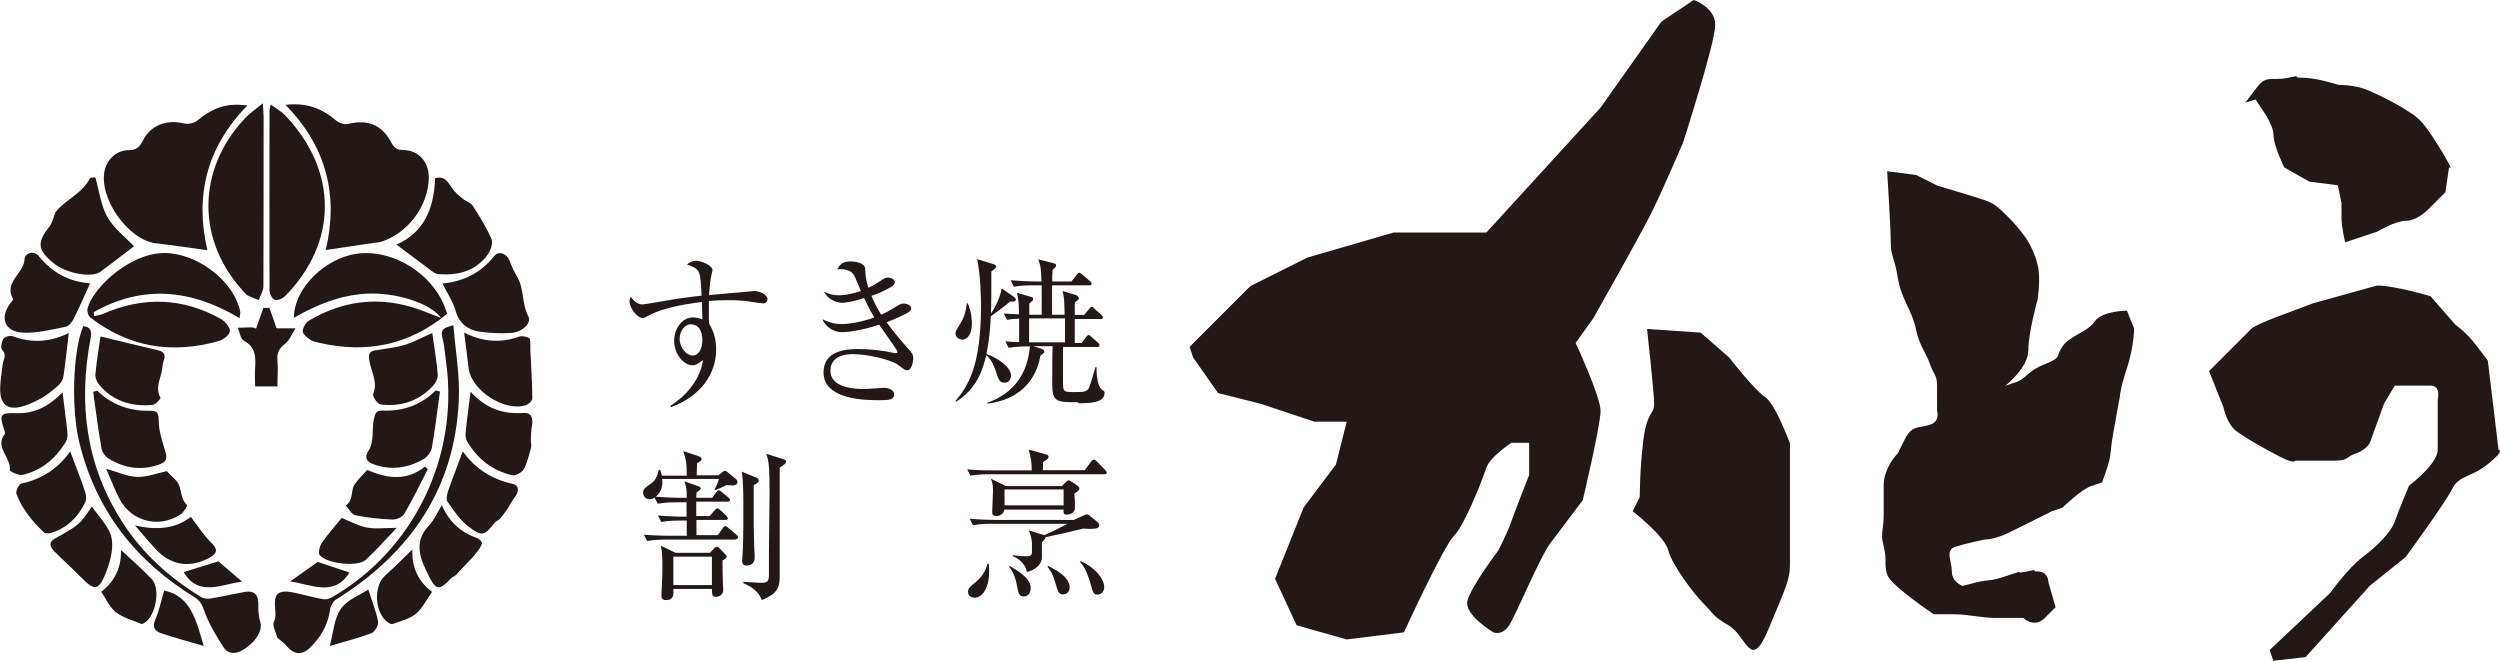 <?xml version="1.0" encoding="UTF-8"?><svg id="_レイヤー_2" xmlns="http://www.w3.org/2000/svg" viewBox="0 0 123.19 32.56"><defs><style>.cls-1{fill:#231815;}</style></defs><g id="_レイヤー_1-2"><path class="cls-1" d="M12.19,5.2c-2.06,2.1-2.58,4.53-1.97,7.13-.82-.11-1.67-.24-2.53-.34-1.38-.16-2.85-2.25-2.53-3.61.13-.54.6-.98,1.17-.98.38,0,.54-.14.71-.47.38-.77,1.18-1.05,2.01-.85.2.05.5,0,.66-.13.81-.66,1.47-.89,2.49-.75Z"/><path class="cls-1" d="M14.05,5.17c1.04-.13,1.81.17,2.5.76.15.13.42.22.6.18.95-.24,1.67.03,2.13.91.14.27.28.37.58.37.76.01,1.26.57,1.27,1.33,0,1.4-1.02,2.78-2.37,3.2-.09.03-.19.03-.29.04-.8.12-1.61.24-2.42.36.62-2.59.1-5.05-2-7.17Z"/><path class="cls-1" d="M11.81,15.68c-2.39-1.43-4.78-1.66-7.19-.3l.02.2c.14-.04.3-.05.43-.11,1.98-.87,3.93-.81,5.82.25.21.12.46.42.44.6-.02.19-.34.43-.57.49-2.28.64-4.4.31-6.3-1.16-.11-.08-.18-.31-.15-.44.27-1.07,2.26-2.92,4.07-2.73,1.52.15,3.17,1.43,3.46,2.89.01.07-.02.15-.04.32Z"/><path class="cls-1" d="M22.01,15.48c-1.88,1.55-3.98,1.94-6.29,1.41-.16-.04-.33-.07-.45-.16-.15-.11-.36-.27-.35-.41,0-.18.15-.42.3-.52,1.89-1.12,3.85-1.23,5.87-.38.17.07.33.13.65.25-.56-.76-2.28-1.27-3.67-1.2-1.29.07-2.46.54-3.59,1.19.02-1.52,1.58-2.92,3.05-3.15,1.9-.29,4,1.11,4.5,2.96Z"/><path class="cls-1" d="M12.95,5.09c.02.34.04.51.04.69,0,2.78,0,5.56-.01,8.33,0,.23-.15.45-.23.68-.22-.1-.49-.16-.65-.32-2.44-2.54-2.44-6.11,0-8.67.22-.23.49-.41.85-.71Z"/><path class="cls-1" d="M13.34,5.15c.27.2.52.34.71.53,2.65,2.79,2.57,6.3,0,8.91-.12.12-.37.23-.51.18-.13-.04-.26-.3-.26-.46-.01-2.95,0-5.9,0-8.86,0-.07.03-.14.06-.31Z"/><path class="cls-1" d="M4.1,16.07c.4.05.43.27.36.63-.61,3.2-.22,6.24,1.57,9.03.99,1.55,2.33,2.74,3.88,3.69.13.08.33.1.48.07.55-.09,1.1-.22,1.65-.32.56-.1.71.2.69.7-.01.26.02.53.1.79.12.41-.23,1-.9,1.39-.34.2-.71.17-.92-.16-.36-.57-.72-1.15-.94-1.78-.11-.31-.21-.51-.48-.68-2.91-1.78-4.86-4.28-5.68-7.62-.42-1.72-.31-4.59.2-5.75Z"/><path class="cls-1" d="M22.34,16.03c.1,1.23.32,2.43.27,3.62-.17,4.41-2.39,7.61-6.06,9.9-.15.09-.27.33-.29.52-.11.76-.48,1.37-1.02,1.88-.38.35-.77.29-1.1-.1-.12-.15-.28-.26-.43-.39-.01-.01-.04-.02-.05-.04-.06-.27-.26-.61-.16-.79.29-.49-.48-1.74.97-1.43.49.1.97.24,1.46.33.13.02.31-.03.43-.1,4.01-2.31,6.25-6.9,5.63-11.52-.06-.42-.08-.85-.19-1.26-.11-.39.05-.51.54-.62Z"/><path class="cls-1" d="M6.61,12.13c-.48.37-1.07.82-1.66,1.26-.43.32-1.72.08-2.32-.43-.79-.65-.82-1.02-.18-1.81.07-.09.1-.21.15-.31.06-.15.08-.33.18-.44.5-.59,1.28-.88,1.65-1.61.03-.05.19-.04.27-.05.19.67.27,1.38.59,1.95.32.57.89,1,1.32,1.45Z"/><path class="cls-1" d="M19.54,12.05c1.37-.6,1.85-1.8,1.9-3.27.47-.12.63.18.82.47.14.21.34.38.54.54.15.13.39.19.49.34.34.53.68,1.07.93,1.65.08.2-.04.56-.19.77-.59.81-1.46,1.03-2.42.96-.13,0-.26-.1-.37-.18-.56-.42-1.12-.84-1.71-1.28Z"/><path class="cls-1" d="M21.81,13.97c1.05-.1,1.9-.54,2.55-1.36.22-.27.62-.11.75.24.1.27.22.53.37.78.36.6.22,1.33.56,1.97.17.34-.34.76-.8.8-.54.04-1.09.02-1.62-.06-.56-.09-.98-.38-1.16-1-.13-.46-.41-.87-.65-1.36Z"/><path class="cls-1" d="M4.44,13.96c-.29.64-.53,1.19-.8,1.73-.08.17-.24.38-.4.41-.7.14-1.42.33-2.12.29-.91-.05-1.15-.74-.6-1.46.05-.06.14-.16.13-.19-.49-.84.53-1.25.56-1.97.01-.27.43-.48.71-.14.65.8,1.47,1.25,2.51,1.33Z"/><path class="cls-1" d="M22.87,16.39c.93.47,1.82.52,2.74.19.14-.05.49.05.5.12.05.28,0,.57.04.85.03.7.08,1.4.08,2.09,0,.11-.19.29-.33.33-1.06.33-2.69-.75-2.81-1.83-.06-.56-.14-1.11-.22-1.76Z"/><path class="cls-1" d="M3.39,16.4c-.09.74-.16,1.44-.26,2.13-.02.16-.13.35-.25.46-.3.26-.62.52-.97.7-.56.29-1.37.64-1.73.17-.31-.41-.12-1.25-.05-1.89.03-.26.23-.47-.03-.74-.08-.09-.02-.4.07-.54.07-.1.33-.17.46-.12.94.35,1.84.29,2.76-.16Z"/><path class="cls-1" d="M21.68,19.29c-.13.93-.24,1.86-.4,2.78-.04.21-.23.45-.42.56-.79.45-1.63.56-2.5.23-.33-.13-.39-.36-.22-.62.32-.48.17-1.05.28-1.57.07-.34.13-.45.46-.44,1,.04,1.87-.28,2.59-.99.07.02.13.03.2.05Z"/><path class="cls-1" d="M4.78,19.24c.72.71,1.6,1.02,2.59,1,.36,0,.45.08.45.49,0,.5.18,1.01.32,1.5.09.29.11.5-.22.63-.9.35-1.75.23-2.55-.25-.17-.1-.34-.33-.37-.52-.16-.92-.28-1.85-.41-2.78l.19-.06Z"/><path class="cls-1" d="M23.19,19.3c.74.83,1.6,1.12,2.61,1.05.4-.03.48.28.41.64-.04.23-.04.46-.05.69,0,.14.04.29,0,.41-.1.35-.18.72-.35,1.03-.09.16-.4.33-.56.3-.97-.22-1.71-.79-2.22-1.65-.07-.11-.1-.27-.09-.4.06-.64.15-1.28.25-2.07Z"/><path class="cls-1" d="M3.08,19.32c.09.76.19,1.42.25,2.09.01.14-.05.32-.14.45-.5.78-1.18,1.34-2.09,1.54-.19.04-.63-.18-.62-.23.09-.63-.77-1.12-.24-1.79.02-.03,0-.11-.02-.16-.27-.79-.22-.89.59-.86.91.03,1.63-.36,2.28-1.04Z"/><path class="cls-1" d="M4.95,16.58c1.01.24,1.92.47,2.83.68.31.07.4.22.28.53-.06.16-.05.35-.09.52-.09.42-.32.83-.06,1.29.02.04-.24.33-.38.35-1.02.1-1.93-.17-2.62-.96-.12-.14-.22-.36-.21-.53.06-.66.17-1.31.25-1.87Z"/><path class="cls-1" d="M21.3,16.41c.1.73.22,1.38.27,2.04.02.19-.11.43-.25.58-.7.75-1.59,1.02-2.58.9-.14-.02-.4-.41-.35-.52.24-.59-.1-1.1-.19-1.63-.05-.31-.01-.47.3-.52.47-.08.96-.12,1.42-.26.44-.13.85-.36,1.38-.59Z"/><path class="cls-1" d="M3.46,22.24c.27.73.52,1.35.73,1.98.06.17.08.4,0,.55-.35.71-.88,1.25-1.67,1.49-.11.03-.3.04-.36-.03-.29-.28-.58-.58-.81-.91-.22-.3-.42-.64-.54-.99-.05-.13.12-.48.24-.5.99-.22,1.79-.71,2.42-1.6Z"/><path class="cls-1" d="M22.81,22.25c.63.87,1.44,1.37,2.44,1.59.35.08.33.39.11.67-.13.17-.23.37-.35.56-.12.17-.24.34-.38.5-.06.07-.18.1-.24.17-.52.66-.63.72-1.3.21-.42-.31-.73-.79-1.04-1.23-.08-.12-.02-.38.04-.55.21-.61.45-1.2.71-1.92Z"/><path class="cls-1" d="M4.52,24.95c.35.52.87,1,.98,1.57.11.57-.1,1.26-.33,1.82-.32.76-.54.75-1.12.16-.45-.46-.93-.88-1.38-1.34-.19-.2-.31-.43.05-.63,1.21-.68,1.21-.68,1.8-1.57Z"/><path class="cls-1" d="M21.77,24.88c.35.83.93,1.35,1.73,1.63.11.04.27.2.25.27-.04.16-.16.3-.26.44-.12.16-.26.31-.4.45-.21.23-.42.45-.63.67-.07.07-.18.09-.24.16-.55.6-.73.61-1.09-.12-.41-.81-.79-1.65.01-2.49.26-.27.41-.64.64-1.01Z"/><path class="cls-1" d="M8.21,23.21c.23.26.53.46.63.74.11.32.09.68.38.94.02.02-.16.35-.31.45-1.07.72-2.46.36-3.04-.79-.23-.46-.42-.95-.64-1.45.55.15,1.03.38,1.51.4.49.02.98-.18,1.46-.28Z"/><path class="cls-1" d="M18.09,23.16c.91.38,1.9.6,2.85-.17.05.04.09.09.14.13-.38.74-.74,1.49-1.16,2.2-.09.16-.38.29-.57.28-.62-.02-1.24-.09-1.84-.21-.18-.04-.32-.31-.47-.48.38-.25.23-.71.43-1.03.16-.25.39-.46.63-.73Z"/><path class="cls-1" d="M4.99,29.16c.59-.45,1-1.12.97-2.06.57.53,1.07.96,1.52,1.44.44.47.2,1.81-.36,2.15-.05.03-.12.07-.17.05-.42-.18-.89-.3-1.24-.57-.3-.23-.46-.63-.73-1.02Z"/><path class="cls-1" d="M20.32,27.08c-.04.97.36,1.62.97,2.09-.28.39-.48.81-.8,1.08-.31.25-.75.35-1.14.5-.06.02-.16-.03-.22-.07-.67-.46-.75-1.78-.15-2.32.42-.38.82-.78,1.34-1.28Z"/><path class="cls-1" d="M13.27,15.16c.12.32.23.65.35,1,0,0,.02.02.05.02.3,0,.59,0,.89,0-.16.25-.28.57-.5.75-.28.22-.42.43-.39.8.04.42,0,.84,0,1.31h-1.1c0-.32-.02-.62,0-.92.04-.54.02-1.02-.55-1.33-.17-.09-.21-.42-.3-.64.22,0,.45-.02.67-.02.08,0,.16.04.23.06.12-.34.24-.68.36-1.02.09,0,.18,0,.27,0Z"/><path class="cls-1" d="M9.41,25.48c.36.47.63.9.98,1.24.34.33.36.53-.08.77-.95.51-1.87.38-2.62-.41-.33-.35-.63-.72-1.04-1.19,1.1.26,2.01.15,2.74-.41Z"/><path class="cls-1" d="M19.55,26.01c-.52.54-1,1.09-1.53,1.58-.39.36-1.93.19-2.27-.24-.08-.11,0-.43.1-.59.29-.42.64-.81.99-1.24.34.14.77.38,1.22.47.44.09.92.02,1.49.02Z"/><path class="cls-1" d="M10.05,31.83c-.7-.2-1.42-.39-2.12-.63-.29-.1-.44-.29-.28-.66.2-.47.3-.97.44-1.44,1.35.28,1.59,1.55,1.95,2.73Z"/><path class="cls-1" d="M18.15,29.05c.17.54.38,1.05.48,1.58.03.17-.16.51-.32.57-.67.25-1.38.43-2.06.63.17-.61.2-1.32.54-1.82.31-.46.95-.69,1.36-.96Z"/><path class="cls-1" d="M17.22,28.21c-.75,1.22-1.88.59-2.92.44.43-.3.85-.61,1.35-.96.33.11.98.32,1.57.52Z"/><path class="cls-1" d="M11.93,28.66c-1.02.13-2.15.77-2.88-.47.56-.17,1.18-.37,1.71-.53.35.3.75.64,1.17,1Z"/><path class="cls-1" d="M37.58,14.94c-.26,0-.68-.1-.95-.12-.29-.02-.55-.03-.75-.03-.33,0-.71.02-.95.04,0,.25,0,.43,0,.64s0,.35.02.49c.12.21.34.6.34,1.26,0,1.2-.77,2.32-2.23,2.84l-.03-.06c.89-.56,1.5-1.41,1.61-2.26-.17.13-.33.26-.52.26-.4,0-.9-.52-.9-1.21,0-.58.38-1.15.93-1.15.17,0,.32.05.46.1,0-.04-.02-.57-.02-.86-.48.06-1.81.23-2.59.65-.23.12-.25.14-.33.14-.27,0-.65-.49-.65-.82,0-.09.02-.15.06-.22.16.21.33.37.58.37.09,0,.72-.11,1.07-.17.75-.13,1.33-.21,1.84-.26-.06-1.27-.06-1.3-.72-1.54.23-.18.42-.18.46-.18.21,0,.8.21.8.47,0,.02-.06.25-.07.31-.03.14-.07.44-.1.91.18-.02,2.22-.2,2.23-.2.27,0,.65.18.65.41,0,.17-.17.21-.25.21ZM34.02,15.98c-.22,0-.53.27-.53.72s.35.82.64.82c.26,0,.48-.29.48-.75,0-.19-.03-.79-.59-.79Z"/><path class="cls-1" d="M44.69,18.24c-.08,0-.12-.02-.45-.27-.36-.25-1.49-.52-2.22-.52-.31,0-1.1.06-1.1.82,0,.83,1.16.9,1.69.9.15,0,.8-.06.94-.06.21,0,.51.09.51.32,0,.29-.31.29-.75.29-.6,0-2.73,0-2.73-1.37,0-1.07,1.1-1.15,1.71-1.15s1.21.07,1.8.2c.02,0,.04,0,.06,0,.04,0,.07,0,.07-.05s-.03-.1-.08-.17c-.02-.04-.25-.37-.82-1.18-.83.28-1.57.37-1.81.37-.46,0-.85-.29-.99-.64.29.13.54.24.95.24.33,0,.98-.09,1.61-.33-.29-.48-.43-.8-.5-.95-.14.05-.76.23-1.08.23-.28,0-.72-.17-.89-.54.27.11.41.17.72.17.38,0,.76-.1,1.09-.21-.06-.12-.27-.67-.33-.77-.15-.27-.5-.33-.83-.3.09-.17.2-.39.66-.39.17,0,.67.06.71.33,0,.08.03.47.05.54.03.17.07.31.11.43.1-.04.32-.15.52-.29.29-.19.32-.21.45-.21.17,0,.33.1.33.22,0,.09-.04.16-.2.25-.37.21-.62.32-.95.43.18.42.33.68.48.93.17-.08.38-.18.7-.38.24-.14.27-.17.41-.17.21,0,.37.11.37.23,0,.11-.12.19-.22.25-.1.05-.49.25-.99.44.33.46.69.89,1.06,1.3.25.27.25.36.25.48,0,.17-.09.59-.29.59Z"/><path class="cls-1" d="M47.4,16.73c-.17,0-.32-.14-.32-.29,0-.1.02-.14.22-.46.27-.42.31-.8.34-1.03h.05c.06.14.2.49.2.98,0,.71-.35.81-.49.81ZM49.76,14.87c-.17.16-.91.7-.94.72-.02.62-.09,1.25-.21,1.86.51.16,1.21.63,1.21,1.06,0,.18-.11.35-.32.35-.25,0-.3-.17-.42-.54-.06-.18-.2-.59-.48-.82-.17.68-.41,1.6-1.49,2.3l-.02-.05c.6-.72,1.25-1.69,1.25-4.67,0-.35-.02-1.53-.19-2.31l.82.25s.12.05.12.11c0,.06-.02.07-.24.25,0,1.03,0,1.61-.02,2.07.07-.1.41-.59.53-1.24l.63.44s.07.07.07.11c0,.13-.23.1-.29.1ZM53.13,19.82c-1.06,0-1.28,0-1.28-.89,0-.44,0-1.57.02-1.87h-.95l.41.13s.13.05.13.14c0,.04-.02.09-.19.19-.3,1.68-1.55,2.25-2.63,2.37v-.04c1.82-.64,2.04-2.11,2.11-2.78-.27,0-.67,0-1.05.07l-.16-.32c.33.03.37.03.68.04,0-.18,0-.99,0-1.16-.25.02-.37.02-.6.06l-.16-.31c.35.02.68.04.75.04,0-.52-.02-.72-.1-1.06l.7.2c.06.02.1.05.1.1,0,.04-.02.07-.04.1-.02.02-.13.1-.15.13,0,.09,0,.47,0,.55h.61v-1.45h-.43c-.2,0-.58,0-.94.07l-.16-.32c.5.04.99.06,1.22.06h.3c-.02-.68-.05-.79-.16-1.09l.75.19c.1.02.13.06.13.11,0,.09-.14.18-.17.21,0,.13-.02.17-.02.33v.25h.95l.25-.33s.08-.1.12-.1c.05,0,.1.03.15.08l.39.33s.08.07.08.13c0,.07-.06.08-.12.08h-1.83c0,.41,0,.52,0,1.45h.62c-.02-.74-.02-.84-.1-1.17l.68.21s.12.06.12.14c0,.05,0,.06-.04.09-.02.02-.13.1-.16.12v.62h.46l.25-.3c.05-.06.08-.1.13-.1s.1.05.14.1l.33.29s.08.08.08.13c0,.07-.07.08-.13.08h-1.26v1.18h.34l.21-.29s.09-.1.13-.1c.05,0,.12.06.14.09l.33.29s.07.07.07.12c0,.08-.06.09-.12.09h-1.68c0,.2,0,1.53,0,1.63,0,.58,0,.59.56.59.44,0,.62,0,.72-.21.07-.16.29-.9.32-1.02h.05c0,.29.03.96.28,1.12.08.05.12.07.12.15,0,.51-.79.51-1.3.51ZM52.47,15.69h-1.76v1.18h1.77c0-.09,0-1.14,0-1.18Z"/><path class="cls-1" d="M36.26,26.59h-3.43c-.2,0-.58,0-.94.07l-.16-.31c.55.04,1.1.05,1.22.05h.89v-.75h-.32c-.08,0-.57,0-.94.07l-.16-.32c.55.05,1.15.06,1.22.06h.19v-.71s-.48,0-.48,0c-.15,0-.55,0-.94.07l-.15-.3c-.09.06-.17.08-.26.08-.22,0-.31-.2-.31-.32,0-.19.1-.25.4-.46.27-.18.34-.52.37-.67h.07c.03.08.05.11.08.29h1.23c0-.67-.05-.84-.17-1.21l.76.25c.09.03.14.08.14.13,0,.1-.08.14-.22.21,0,.21-.02.41-.02.6h1.07l.19-.15c.06-.05.1-.07.14-.07s.09.04.13.07l.41.34s.07.08.07.12c0,.11-.06.19-.25.19-.07,0-.25-.02-.29-.02-.2.11-.34.17-.56.25l-.03-.04c.08-.13.14-.25.22-.51h-2.8c.02.19.04.62-.33.87.53.05,1.06.06,1.18.06h.36c0-.38,0-.42-.11-.81l.66.23c.1.04.14.07.14.11,0,.06-.05.1-.2.2-.02.12-.02.15-.02.27h.79l.19-.27c.05-.06.07-.1.12-.1s.08.02.15.08l.33.27c.06.04.08.08.08.13,0,.06-.06.08-.12.08h-1.54v.71h.66l.24-.28c.06-.07.1-.1.14-.1s.08.03.14.08l.3.28s.08.1.08.14c0,.04-.06.07-.12.07h-1.43v.75h1.05l.25-.35c.04-.06.08-.1.12-.1.03,0,.07.03.14.08l.41.35c.06.05.08.09.08.13,0,.05-.04.08-.12.08ZM35.6,27.64c0,.52.02.97.02,1.06,0,.06.02.3.02.35,0,.35-.33.36-.37.36-.18,0-.18-.1-.19-.39h-1.9c.02.25.03.55-.37.55-.22,0-.22-.18-.22-.24,0-.06.03-.49.03-.58.02-.37.02-.67.02-.87s0-.68-.08-.99l.73.35h1.69l.2-.21s.09-.09.14-.09.09.03.14.09l.25.25c.06.06.1.11.1.14,0,.07-.06.11-.22.21ZM35.08,27.43h-1.9v1.4h1.9v-1.4ZM37.14,23.89c0,.53,0,1.08,0,1.4,0,.52,0,.96.02,1.49,0,.1.03.58.03.68,0,.41-.35.41-.4.41-.21,0-.22-.16-.22-.25,0-.11.04-.57.04-.68.02-.61.02-1.22.02-1.84,0-.48,0-1.46-.08-1.86l.68.28c.1.04.16.09.16.17,0,.05-.05.12-.24.21ZM38.42,23.04c0,.84,0,4.56,0,5.32,0,.47-.06.67-.33.91-.07.06-.44.27-.55.3-.16-.41-.48-.66-.91-.83v-.07c.54.03.83.05.9.05.29,0,.36-.1.36-.39,0-.32,0-.83,0-1.15,0-.45.03-2.46.03-2.87,0-.37,0-1.18-.05-1.49-.02-.17-.06-.3-.11-.46l.84.27c.09.02.14.06.14.11,0,.08-.07.15-.32.3Z"/><path class="cls-1" d="M53.44,23.18l.32-.43c.05-.06.09-.1.14-.1s.09.03.14.08l.42.43s.08.1.08.14c0,.05-.05.07-.12.07h-5.67c-.14,0-.55,0-.93.07l-.16-.31c.49.04.98.05,1.22.05h1.96c0-.47-.05-.63-.15-1.02l.86.23c.07.02.12.05.12.12s-.04.12-.26.25c-.02.11-.02.14-.02.41h2.07ZM48.72,27.79c.02.11.02.19.02.38,0,.82-.34,1.28-.71,1.28-.29,0-.33-.21-.33-.29,0-.16.12-.26.21-.34.28-.22.62-.5.75-1.04h.06ZM49.92,27.36c.2.03.44.05.64.05.17,0,.29-.02.29-.2v-.44c0-.17-.06-.43-.16-.63l.71.21s.05.02.06.02c.15-.06.71-.32,1.14-.56h-3.72c-.2,0-.58,0-.94.07l-.16-.32c.54.05,1.1.06,1.22.06h3.91l.46-.21c.1-.05.14-.06.19-.06s.1.02.18.1l.37.3s.06.07.06.13c0,.12-.1.18-.41.18-.12,0-.27,0-.36-.02-1.04.25-1.16.28-1.88.43,0,.06-.02.1-.18.25,0,.12,0,.7,0,.81-.09.5-.68.65-.75.65,0-.22-.25-.6-.69-.78v-.04ZM52.35,23.93l.17-.17c.06-.06.09-.09.14-.09.04,0,.08.02.15.07l.28.19s.1.08.1.14-.05.13-.25.25c.02.2.03.48.03.67,0,.34-.33.37-.4.37-.18,0-.17-.11-.16-.25h-2.92c-.02.18-.19.32-.39.32-.02,0-.21,0-.21-.17s.04-.88.04-1.03c0-.26,0-.37-.1-.64l.73.36h2.78ZM49.5,24.12v.78h2.91v-.78h-2.91ZM49.76,27.89c.72.42,1.03.72,1.03,1.09,0,.16-.08.41-.34.41-.24,0-.26-.13-.36-.63-.02-.14-.12-.53-.37-.84l.04-.03ZM51.65,27.89c.37.17,1.06.56,1.06,1.05,0,.2-.14.35-.32.35-.22,0-.25-.11-.39-.58-.08-.29-.19-.56-.38-.77l.02-.05ZM53.25,27.65c.64.27,1.16.83,1.16,1.29,0,.27-.21.36-.33.36-.2,0-.22-.1-.36-.59-.1-.34-.26-.79-.5-1.01l.02-.05Z"/><path class="cls-1" d="M58.62,17.09l2.99-2.99,2.82-1.41,4.23-1.23h4.58l5.64-6.17,2.99-4.23,1.59-1.06s1.06.35,1.06,1.23-1.59,5.81-1.59,5.81c0,0-1.06,2.47-1.59,3.52-.53,1.06-2.82,5.11-2.82,5.11l-.88,1.23s1.23,2.64,1.23,3.35-.88,4.4-.88,4.4c0,0-1.06,1.41-1.59,2.11s-1.69,3.53-2.04,4.06-.77.34-.77.34c0,0-1.46-.86-1.28-1.56s1.53-2.49,1.53-2.49c0,0,.45-.88.63-1.41s.88-2.29.88-2.29v-1.59h-.88s-1.06.7-1.23,1.23-1.06,2.82-1.59,3.35-2.47,4.76-2.47,4.76l-2.82.35-2.47-.7-1.06-2.29,1.41-3.52,1.59-2.11.53-2.11h-1.59l-2.64-.88-2.11-.53-1.23-1.76"/><path class="cls-1" d="M81.16,16.21s.35,3.17.35,3.7-.35.35-.53,1.76c-.18,1.41-.18,2.82-.18,2.82l-.35.7s1.59,1.23,1.76,1.94c.18.7,1.23,2.11,1.76,2.64s.35.53,1.23,1.06,1.06,2.29,1.94.18c.88-2.11,1.06-2.47,1.06-3.17v-5.99s-.7-1.94-1.23-2.29-1.76-1.94-1.76-1.94l-1.41-1.23-2.64-.18Z"/><path class="cls-1" d="M92.99,8.43s.18,2.82.18,3.52.18.7.35,1.76c.18,1.06.7,1.59.88,2.47s.53,1.23.7,1.76c.18.53.35.53.35,1.06v1.23s.18.53-.35.7c-.53.18-.88,0-1.23.7l-.35.7s-.7.7-.7,1.59v1.41c0,.88-.18.88,0,1.59s0,.88.18,1.41c.18.53,2.29,1.94,2.29,1.94h1.06c.53,0,1.41.18,1.94.18h1.41s.53.53,1.06,0l.53-.53-.35-1.23s0-.53-.53-.53.35-.18-.53,0c-.88.18.18-.18-.88.18s-.88.18-1.59.35l-.7.18s-.53-.18-.53-.7-.35-1.06.18-1.23,1.41-.35,1.41-.35c0,0,.53,0,1.23-.35l1.41-.7.7-.35.53-.18s.88-.88,1.41-1.06l.53-.18c.53-1.41.35-1.23.53-2.29.18-1.06.35-1.94.35-1.94,0,0,0-.35.35-1.41s.35-1.94.35-1.94l-.35-.88s-1.23,0-1.59.53-1.23.7-1.59,1.23,0,.53-.88.88c-.88.35-.88.7-1.41.88l-.53.18s1.14-.88,1.14-1.76.45-2.47.45-2.47c0,0,.18-1.06,0-1.76s-.53-1.23-.53-1.23c0,0-.35-.53-.88-1.06s-.7-.7-1.23-.88-2.29-.7-2.29-.7l-1.06-.53-1.41-.18Z"/><path class="cls-1" d="M111.14,4.9c.16.24.35.51.52.78.2.34.37.69.37.98,0,.53.53,1.59.53,1.59l1.23.7,1.41.18.18.88v.7c0,.53.18,1.23.18,1.23l1.59-.53s.88-.53,1.41-.53,1.06-.53,1.06-.53l.88-.88.18-1.23s.35.35-.53-1.06c-.88-1.41-1.06-1.41-1.59-1.76s-1.59-.88-2.11-1.06c-.53-.18-1.23-.18-1.23-.18,0,0-1.06-.35-1.76-.35s.18-.18-.7,0c-.88.18-1.06-.18-1.59.53-.22.29.32-.43-.53.7"/><path class="cls-1" d="M108.85,18.29l2.11-2.11s.18-.18,1.59-.7l1.41-.53,3.17-.88c.88,0,2.64.53,2.64.53l1.23,1.41s.53.35,1.06,1.06l.53.7.53,4.4s.35,0-.53.7-1.41.53-1.76,1.23c-.35.7-2.29,3.35-2.29,3.35l-1.76,1.41-3.17,3.52-1.59.18-.18-.53,2.99-2.82s.88-1.23,1.59-1.76,1.41-1.23,1.59-1.76.7-1.76.7-1.76c0,0,1.41-1.06,1.41-1.76v-2.47s.18-.7-.35-.7h-1.76l-.53.88-.7,1.94s-.18.35-.7.53-.35.35-1.06.35h-1.94s0,.18-.7-.18c-.7-.35-1.59-.88-1.59-.88l-.53-.35c-.53-.35-.7-1.23-.7-1.23l-.7-1.76Z"/></g></svg>